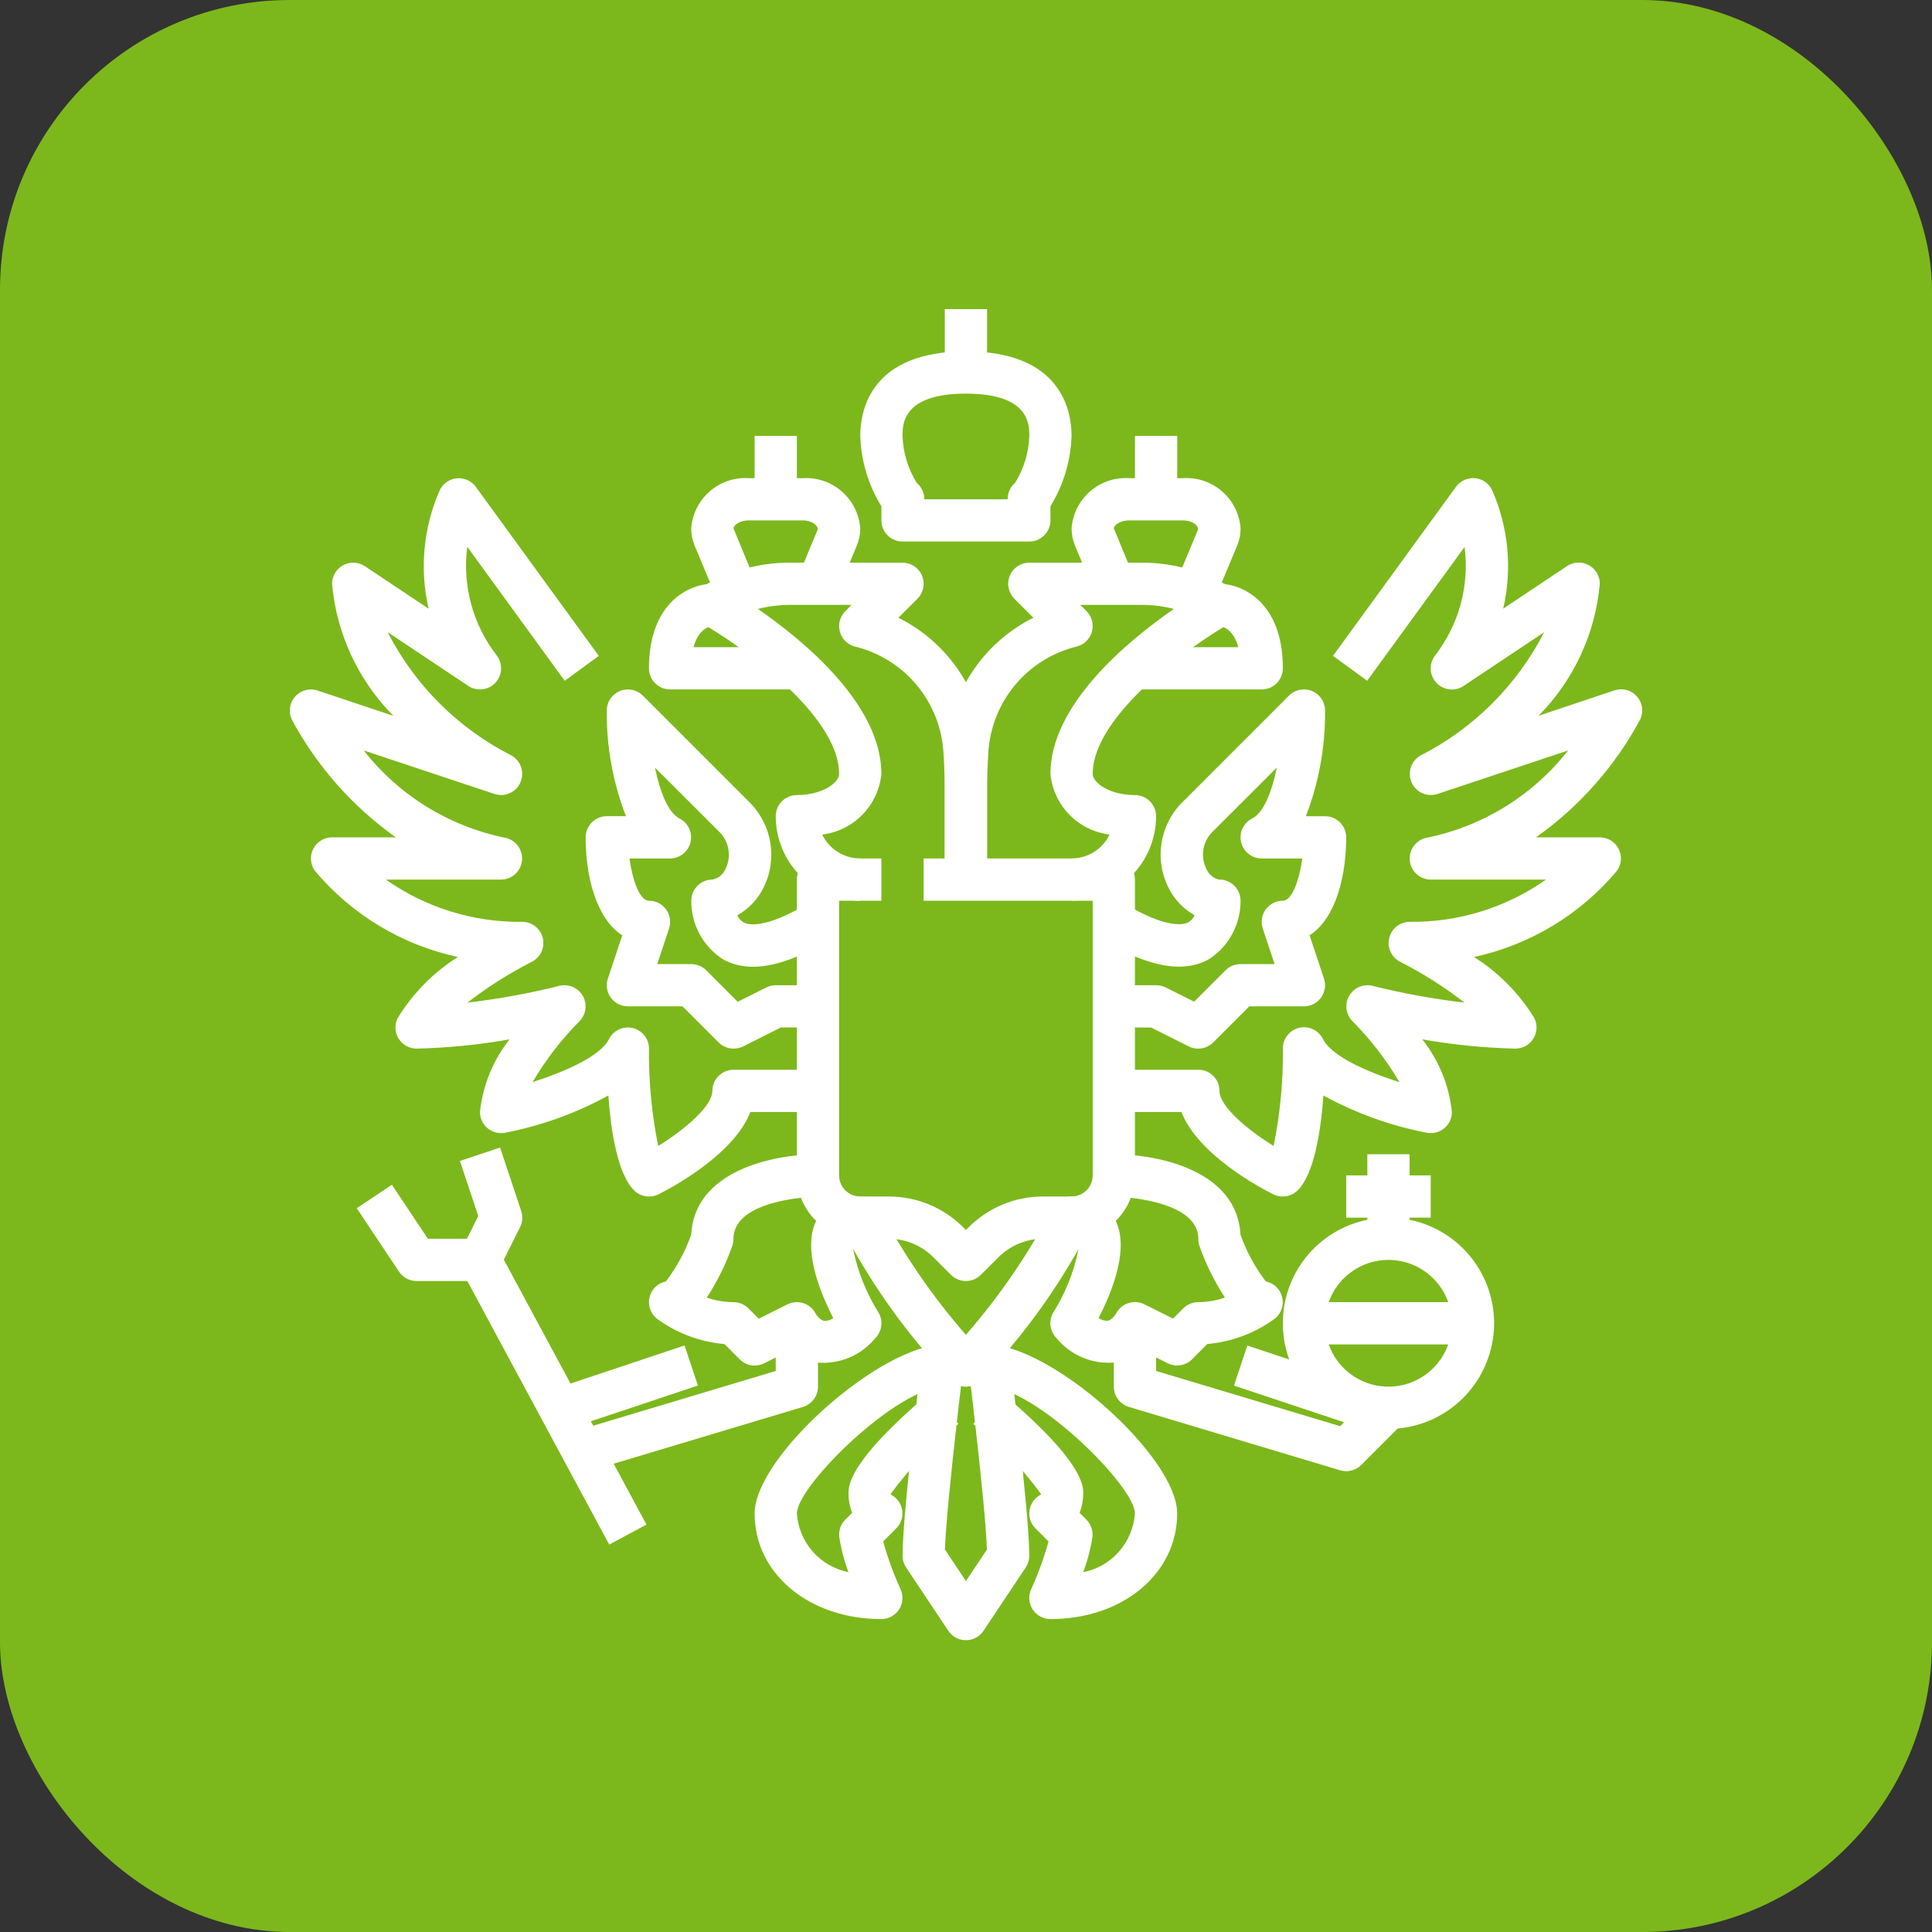 <?xml version="1.0" encoding="UTF-8"?> <svg xmlns="http://www.w3.org/2000/svg" width="100" height="100" viewBox="0 0 100 100" fill="none"><rect x="0" y="0" width="100" height="100" fill="#333333" stroke="none"/><rect width="100" height="100" rx="15" fill="#7CB81B"></rect><path d="M49.995 66.306C49.705 66.306 49.427 66.19 49.222 65.985L48.316 65.08C48.012 64.774 47.651 64.532 47.252 64.367C46.854 64.202 46.427 64.117 45.996 64.118H44.527C43.657 64.118 42.822 63.773 42.207 63.158C41.592 62.542 41.246 61.708 41.246 60.838V45.527C41.246 45.237 41.361 44.959 41.566 44.754C41.772 44.549 42.05 44.434 42.34 44.434H45.62V46.621H43.433V60.838C43.433 61.128 43.548 61.406 43.754 61.611C43.959 61.816 44.237 61.931 44.527 61.931H45.996C46.714 61.929 47.426 62.07 48.09 62.345C48.753 62.62 49.356 63.024 49.863 63.533L49.995 63.666L50.127 63.533C50.634 63.024 51.237 62.62 51.9 62.345C52.564 62.07 53.276 61.929 53.994 61.931H55.463C55.753 61.931 56.031 61.816 56.236 61.611C56.441 61.406 56.557 61.128 56.557 60.838V46.621H47.808V44.434H57.65C57.94 44.434 58.218 44.549 58.423 44.754C58.629 44.959 58.744 45.237 58.744 45.527V60.838C58.744 61.708 58.398 62.542 57.783 63.158C57.168 63.773 56.333 64.118 55.463 64.118H53.994C53.563 64.117 53.136 64.202 52.738 64.367C52.339 64.532 51.978 64.774 51.674 65.08L50.768 65.985C50.563 66.19 50.285 66.306 49.995 66.306Z" fill="white"></path><path d="M53.276 28.029H46.715C46.425 28.029 46.146 27.914 45.941 27.709C45.736 27.504 45.621 27.226 45.621 26.936V26.205C44.945 25.107 44.568 23.851 44.527 22.561C44.527 21.249 45.06 18.187 49.995 18.187C54.931 18.187 55.463 21.249 55.463 22.561C55.422 23.851 55.045 25.107 54.37 26.205V26.936C54.37 27.226 54.255 27.504 54.05 27.709C53.844 27.914 53.566 28.029 53.276 28.029ZM47.846 25.842H52.158C52.154 25.683 52.185 25.524 52.251 25.379C52.316 25.233 52.413 25.104 52.535 25.001C52.993 24.268 53.248 23.426 53.276 22.561C53.276 21.963 53.276 20.374 49.995 20.374C46.715 20.374 46.715 21.963 46.715 22.561C46.742 23.426 46.998 24.268 47.456 25.001C47.578 25.105 47.676 25.233 47.744 25.379C47.811 25.524 47.846 25.682 47.846 25.842Z" fill="white"></path><path d="M51.09 16H48.902V19.281H51.09V16Z" fill="white"></path><path d="M55.464 46.621V44.434C55.875 44.433 56.278 44.317 56.626 44.098C56.975 43.879 57.254 43.566 57.432 43.196C56.641 43.1 55.906 42.736 55.349 42.166C54.793 41.596 54.447 40.852 54.37 40.059C54.37 36.496 58.314 33.212 60.759 31.518C60.225 31.38 59.677 31.31 59.125 31.31H55.917L56.237 31.631C56.374 31.768 56.472 31.938 56.521 32.125C56.57 32.313 56.569 32.509 56.517 32.696C56.466 32.882 56.365 33.052 56.227 33.187C56.088 33.322 55.916 33.418 55.729 33.465C54.483 33.77 53.368 34.465 52.546 35.449C51.724 36.432 51.237 37.653 51.157 38.933C51.114 39.603 51.09 40.341 51.09 41.153V45.527H48.902V41.153C48.902 40.337 48.926 39.544 48.973 38.798C49.061 37.365 49.525 35.98 50.317 34.782C51.109 33.584 52.203 32.616 53.488 31.974L52.504 30.99C52.351 30.837 52.247 30.642 52.204 30.43C52.162 30.218 52.184 29.998 52.267 29.798C52.349 29.598 52.489 29.428 52.669 29.307C52.849 29.187 53.06 29.123 53.277 29.123H59.125C60.483 29.125 61.822 29.441 63.037 30.047L63.607 30.331C63.784 30.42 63.934 30.555 64.041 30.722C64.147 30.889 64.206 31.081 64.212 31.279C64.218 31.477 64.169 31.673 64.073 31.846C63.975 32.018 63.834 32.161 63.662 32.26C61.685 33.388 56.558 36.997 56.558 40.059C56.558 40.505 57.41 41.153 58.745 41.153C59.035 41.153 59.313 41.268 59.518 41.473C59.723 41.678 59.838 41.956 59.838 42.246C59.838 43.407 59.377 44.519 58.557 45.34C57.737 46.16 56.624 46.621 55.464 46.621Z" fill="white"></path><path d="M65.308 35.685H58.746V33.498H64.093C63.831 32.513 63.234 32.413 63.09 32.404L63.12 30.217C64.256 30.217 66.401 31.131 66.401 34.591C66.401 34.881 66.286 35.159 66.081 35.364C65.876 35.57 65.598 35.685 65.308 35.685Z" fill="white"></path><path d="M63.036 30.638L61.017 29.796L62.014 27.403C62.026 27.203 61.728 26.936 61.238 26.936H58.441C57.951 26.936 57.652 27.203 57.652 27.349L58.661 29.796L56.643 30.638L55.645 28.249C55.526 27.963 55.465 27.657 55.465 27.349C55.519 26.611 55.861 25.924 56.419 25.437C56.976 24.951 57.702 24.703 58.441 24.749H61.238C61.976 24.703 62.703 24.951 63.26 25.437C63.817 25.924 64.16 26.611 64.214 27.349C64.213 27.655 64.153 27.958 64.035 28.241L63.036 30.638Z" fill="white"></path><path d="M60.933 22.561H58.746V25.842H60.933V22.561Z" fill="white"></path><path d="M62.024 54.276C61.854 54.278 61.687 54.241 61.535 54.167L59.578 53.183H57.649V50.995H59.836C60.006 50.994 60.173 51.031 60.325 51.105L61.808 51.846L63.438 50.217C63.644 50.014 63.922 49.901 64.211 49.902H65.974L65.361 48.06C65.306 47.896 65.292 47.721 65.318 47.55C65.344 47.379 65.41 47.216 65.511 47.075C65.613 46.935 65.746 46.82 65.9 46.741C66.054 46.662 66.225 46.621 66.398 46.621C66.887 46.621 67.253 45.527 67.41 44.434H65.304C65.058 44.434 64.818 44.351 64.625 44.198C64.432 44.045 64.296 43.831 64.239 43.591C64.182 43.351 64.209 43.099 64.313 42.876C64.418 42.653 64.595 42.471 64.816 42.361C65.413 42.063 65.834 40.97 66.091 39.726L62.801 43.012C62.526 43.266 62.344 43.605 62.286 43.976C62.228 44.346 62.296 44.724 62.481 45.051C62.543 45.174 62.633 45.281 62.743 45.363C62.854 45.446 62.982 45.502 63.117 45.527C63.407 45.527 63.685 45.643 63.891 45.848C64.096 46.053 64.211 46.331 64.211 46.621C64.215 47.218 64.069 47.807 63.787 48.333C63.506 48.859 63.097 49.307 62.598 49.635C61.257 50.394 59.455 50.072 57.086 48.651L58.212 46.776C60.463 48.127 61.314 47.848 61.52 47.731C61.658 47.646 61.767 47.522 61.834 47.374C61.36 47.105 60.957 46.725 60.661 46.267C60.193 45.521 59.996 44.636 60.104 43.762C60.212 42.888 60.619 42.077 61.255 41.468L66.723 36C66.876 35.848 67.071 35.745 67.283 35.704C67.495 35.663 67.714 35.685 67.913 35.769C68.113 35.852 68.283 35.992 68.402 36.172C68.522 36.352 68.585 36.563 68.585 36.779C68.603 38.648 68.266 40.503 67.592 42.247H68.585C68.875 42.247 69.153 42.362 69.359 42.567C69.564 42.772 69.679 43.05 69.679 43.34C69.679 45.309 69.157 47.525 67.784 48.412L68.528 50.65C68.583 50.814 68.598 50.989 68.572 51.16C68.546 51.332 68.479 51.494 68.378 51.635C68.277 51.775 68.144 51.89 67.99 51.969C67.835 52.048 67.665 52.089 67.492 52.089H64.663L62.797 53.956C62.592 54.161 62.314 54.276 62.024 54.276Z" fill="white"></path><path d="M66.401 61.931C66.232 61.933 66.065 61.896 65.912 61.822C65.195 61.462 62.013 59.769 61.15 57.557H57.652V55.37H62.027C62.317 55.37 62.595 55.485 62.8 55.69C63.005 55.895 63.12 56.173 63.12 56.463C63.12 57.255 64.542 58.462 65.923 59.315C66.26 57.657 66.421 55.968 66.401 54.276C66.398 54.028 66.48 53.785 66.634 53.59C66.787 53.394 67.002 53.256 67.244 53.199C67.486 53.142 67.74 53.169 67.965 53.276C68.189 53.383 68.371 53.563 68.479 53.787C68.908 54.646 70.698 55.467 72.432 56.008C71.759 54.862 70.945 53.805 70.008 52.862C69.839 52.693 69.73 52.473 69.698 52.236C69.666 51.999 69.712 51.759 69.83 51.551C69.948 51.343 70.13 51.179 70.35 51.085C70.569 50.99 70.814 50.97 71.046 51.028C72.612 51.418 74.201 51.708 75.804 51.896C74.766 51.089 73.652 50.383 72.479 49.787C72.259 49.677 72.082 49.496 71.978 49.273C71.873 49.051 71.846 48.799 71.902 48.56C71.958 48.32 72.093 48.106 72.286 47.953C72.478 47.799 72.717 47.715 72.963 47.714C75.487 47.745 77.957 46.98 80.022 45.527H74.056C73.782 45.526 73.519 45.423 73.317 45.237C73.116 45.051 72.992 44.797 72.969 44.524C72.947 44.251 73.028 43.979 73.196 43.763C73.364 43.546 73.607 43.401 73.877 43.355C76.764 42.763 79.347 41.164 81.165 38.844L74.405 41.096C74.148 41.18 73.869 41.166 73.622 41.057C73.375 40.947 73.177 40.75 73.066 40.503C72.956 40.256 72.941 39.977 73.024 39.72C73.107 39.463 73.283 39.245 73.517 39.11C76.272 37.709 78.515 35.474 79.925 32.724L75.76 35.501C75.546 35.647 75.286 35.711 75.029 35.683C74.771 35.655 74.531 35.537 74.353 35.349C74.174 35.16 74.069 34.915 74.054 34.656C74.04 34.397 74.118 34.142 74.275 33.935C74.889 33.145 75.34 32.241 75.603 31.276C75.865 30.311 75.935 29.303 75.806 28.311L70.765 35.234L68.996 33.948L75.359 25.199C75.47 25.048 75.618 24.928 75.788 24.849C75.959 24.77 76.146 24.736 76.333 24.749C76.521 24.764 76.701 24.828 76.857 24.933C77.013 25.038 77.138 25.182 77.222 25.35C78.079 27.283 78.284 29.443 77.806 31.503L81.105 29.304C81.27 29.194 81.461 29.13 81.659 29.121C81.858 29.111 82.054 29.156 82.229 29.25C82.404 29.344 82.55 29.483 82.651 29.653C82.753 29.824 82.806 30.018 82.805 30.217C82.577 32.794 81.455 35.211 79.634 37.048L83.558 35.736C83.763 35.667 83.985 35.66 84.195 35.717C84.405 35.774 84.593 35.892 84.735 36.056C84.877 36.221 84.967 36.423 84.993 36.639C85.02 36.855 84.981 37.074 84.883 37.267C83.58 39.677 81.74 41.755 79.506 43.34H82.805C83.008 43.34 83.207 43.397 83.38 43.503C83.553 43.61 83.693 43.763 83.783 43.944C83.874 44.126 83.913 44.33 83.894 44.532C83.876 44.734 83.802 44.927 83.68 45.09C81.778 47.348 79.181 48.911 76.295 49.534C77.563 50.335 78.63 51.416 79.415 52.694C79.499 52.861 79.538 53.047 79.529 53.233C79.521 53.42 79.464 53.601 79.365 53.76C79.267 53.919 79.129 54.05 78.965 54.14C78.802 54.23 78.618 54.277 78.431 54.276C76.817 54.239 75.209 54.078 73.619 53.797C74.475 54.88 75.006 56.184 75.15 57.557C75.15 57.719 75.114 57.879 75.044 58.026C74.975 58.172 74.874 58.301 74.748 58.404C74.623 58.507 74.476 58.58 74.318 58.619C74.161 58.658 73.997 58.661 73.838 58.629C71.969 58.267 70.169 57.617 68.5 56.703C68.364 58.587 68.017 60.763 67.17 61.611C66.966 61.815 66.69 61.93 66.401 61.931Z" fill="white"></path><path d="M71.867 73.961C70.785 73.961 69.728 73.64 68.829 73.039C67.929 72.439 67.228 71.585 66.815 70.585C66.401 69.586 66.293 68.487 66.504 67.426C66.715 66.365 67.235 65.391 68 64.626C68.765 63.862 69.739 63.341 70.8 63.13C71.86 62.919 72.96 63.027 73.959 63.441C74.958 63.855 75.812 64.556 76.413 65.455C77.014 66.354 77.335 67.412 77.335 68.493C77.333 69.943 76.756 71.332 75.731 72.358C74.706 73.383 73.316 73.959 71.867 73.961ZM71.867 65.212C71.218 65.212 70.583 65.404 70.044 65.765C69.504 66.126 69.084 66.638 68.835 67.237C68.587 67.837 68.522 68.497 68.649 69.133C68.775 69.769 69.088 70.354 69.547 70.813C70.005 71.272 70.59 71.584 71.226 71.711C71.863 71.837 72.522 71.772 73.122 71.524C73.722 71.276 74.234 70.855 74.594 70.316C74.955 69.776 75.147 69.142 75.147 68.493C75.147 67.623 74.802 66.788 74.186 66.173C73.571 65.558 72.737 65.212 71.867 65.212Z" fill="white"></path><path d="M72.961 59.744H70.773V64.119H72.961V59.744Z" fill="white"></path><path d="M74.054 60.838H69.68V63.025H74.054V60.838Z" fill="white"></path><path d="M76.241 67.399H67.492V69.587H76.241V67.399Z" fill="white"></path><path d="M69.682 76.148C69.576 76.148 69.47 76.133 69.368 76.103L58.432 72.822C58.207 72.754 58.009 72.616 57.869 72.427C57.728 72.238 57.652 72.009 57.652 71.774V68.493H59.84V70.96L69.37 73.819L71.096 72.094L72.642 73.641L70.455 75.828C70.25 76.033 69.972 76.148 69.682 76.148Z" fill="white"></path><path d="M44.526 46.621C43.366 46.621 42.254 46.16 41.433 45.34C40.613 44.519 40.152 43.407 40.152 42.246C40.152 41.956 40.267 41.678 40.472 41.473C40.677 41.268 40.955 41.153 41.245 41.153C42.581 41.153 43.433 40.505 43.433 40.059C43.433 36.99 38.305 33.388 36.324 32.26C36.152 32.161 36.01 32.018 35.913 31.846C35.816 31.673 35.768 31.477 35.774 31.279C35.779 31.081 35.839 30.889 35.945 30.722C36.052 30.555 36.202 30.42 36.379 30.331L36.95 30.047C38.166 29.44 39.506 29.124 40.865 29.123H46.714C46.93 29.123 47.141 29.187 47.321 29.307C47.501 29.428 47.641 29.598 47.724 29.798C47.806 29.998 47.828 30.218 47.786 30.43C47.744 30.642 47.64 30.837 47.487 30.99L46.502 31.974C47.787 32.616 48.881 33.584 49.673 34.782C50.465 35.98 50.929 37.366 51.017 38.799C51.064 39.544 51.088 40.337 51.088 41.153V45.527H48.901V41.153C48.901 40.341 48.877 39.603 48.833 38.937C48.753 37.657 48.267 36.437 47.444 35.453C46.622 34.469 45.507 33.774 44.262 33.469C44.074 33.422 43.902 33.326 43.763 33.191C43.625 33.056 43.525 32.887 43.473 32.7C43.421 32.514 43.42 32.317 43.469 32.13C43.518 31.943 43.616 31.772 43.753 31.635L44.074 31.31H40.865C40.314 31.31 39.765 31.38 39.231 31.518C41.676 33.212 45.62 36.496 45.62 40.059C45.543 40.852 45.198 41.596 44.641 42.166C44.084 42.736 43.349 43.1 42.558 43.196C42.736 43.566 43.016 43.879 43.364 44.098C43.712 44.317 44.115 44.433 44.526 44.434V46.621Z" fill="white"></path><path d="M41.245 35.685H34.683C34.393 35.685 34.115 35.57 33.91 35.364C33.705 35.159 33.59 34.881 33.59 34.591C33.59 31.131 35.736 30.217 36.871 30.217L36.901 32.404C36.757 32.414 36.16 32.513 35.898 33.498H41.245V35.685Z" fill="white"></path><path d="M43.348 30.638L41.33 29.796L42.327 27.403C42.339 27.203 42.04 26.936 41.55 26.936H38.753C38.263 26.936 37.965 27.203 37.965 27.349L38.974 29.796L36.955 30.638L35.958 28.249C35.839 27.963 35.777 27.657 35.777 27.349C35.831 26.611 36.174 25.924 36.731 25.437C37.288 24.951 38.015 24.703 38.753 24.749H41.55C42.289 24.703 43.015 24.951 43.572 25.437C44.13 25.924 44.472 26.611 44.526 27.349C44.526 27.655 44.465 27.958 44.348 28.241L43.348 30.638Z" fill="white"></path><path d="M41.246 22.561H39.059V25.842H41.246V22.561Z" fill="white"></path><path d="M37.968 54.276C37.678 54.276 37.4 54.161 37.195 53.956L35.328 52.089H32.5C32.327 52.089 32.156 52.047 32.002 51.968C31.848 51.889 31.714 51.775 31.613 51.635C31.512 51.494 31.446 51.331 31.419 51.16C31.393 50.989 31.408 50.814 31.463 50.65L32.208 48.412C30.834 47.525 30.312 45.309 30.312 43.34C30.312 43.05 30.428 42.772 30.633 42.567C30.838 42.362 31.116 42.246 31.406 42.246H32.399C31.725 40.503 31.388 38.648 31.406 36.778C31.406 36.562 31.47 36.351 31.59 36.171C31.711 35.991 31.881 35.851 32.081 35.768C32.281 35.685 32.501 35.664 32.713 35.706C32.925 35.748 33.12 35.852 33.273 36.005L38.741 41.473C39.377 42.083 39.784 42.893 39.892 43.767C40.001 44.641 39.804 45.526 39.336 46.272C39.038 46.73 38.636 47.109 38.162 47.38C38.231 47.529 38.341 47.654 38.481 47.74C38.69 47.856 39.542 48.127 41.783 46.782L42.91 48.656C40.541 50.078 38.74 50.398 37.398 49.64C36.898 49.312 36.487 48.864 36.205 48.337C35.922 47.809 35.776 47.219 35.781 46.621C35.781 46.331 35.896 46.053 36.101 45.848C36.306 45.642 36.584 45.527 36.874 45.527C37.01 45.502 37.138 45.447 37.249 45.364C37.359 45.282 37.45 45.175 37.513 45.053C37.696 44.726 37.764 44.348 37.705 43.978C37.647 43.608 37.465 43.269 37.19 43.015L33.901 39.731C34.158 40.976 34.579 42.068 35.176 42.367C35.394 42.478 35.568 42.66 35.67 42.882C35.773 43.104 35.798 43.354 35.742 43.592C35.685 43.83 35.551 44.042 35.359 44.195C35.168 44.347 34.931 44.431 34.687 44.434H32.582C32.736 45.539 33.099 46.621 33.593 46.621C33.767 46.621 33.937 46.662 34.091 46.741C34.245 46.82 34.379 46.935 34.48 47.075C34.581 47.216 34.648 47.378 34.674 47.55C34.7 47.721 34.685 47.896 34.63 48.06L34.018 49.902H35.781C36.071 49.902 36.349 50.017 36.554 50.222L38.183 51.852L39.666 51.11C39.818 51.035 39.985 50.995 40.155 50.995H42.342V53.182H40.413L38.457 54.167C38.304 54.24 38.137 54.278 37.968 54.276Z" fill="white"></path><path d="M33.591 61.931C33.301 61.931 33.023 61.816 32.818 61.611C31.971 60.764 31.624 58.587 31.488 56.703C29.821 57.617 28.022 58.267 26.155 58.629C25.996 58.661 25.832 58.658 25.674 58.619C25.517 58.58 25.37 58.507 25.244 58.404C25.119 58.302 25.018 58.172 24.948 58.026C24.879 57.88 24.843 57.719 24.843 57.557C24.987 56.184 25.518 54.88 26.374 53.797C24.784 54.079 23.175 54.239 21.562 54.276C21.375 54.276 21.192 54.229 21.029 54.138C20.866 54.047 20.729 53.916 20.631 53.758C20.533 53.599 20.477 53.418 20.469 53.232C20.46 53.046 20.5 52.861 20.583 52.694C21.366 51.417 22.432 50.336 23.698 49.534C20.812 48.911 18.214 47.348 16.312 45.09C16.191 44.928 16.116 44.734 16.098 44.532C16.08 44.33 16.118 44.126 16.209 43.945C16.3 43.763 16.44 43.61 16.612 43.504C16.785 43.397 16.984 43.34 17.187 43.34H20.487C18.254 41.755 16.416 39.677 15.115 37.267C15.018 37.074 14.982 36.856 15.009 36.642C15.036 36.427 15.126 36.226 15.268 36.062C15.409 35.899 15.596 35.782 15.805 35.725C16.013 35.667 16.234 35.673 16.439 35.742L20.363 37.054C18.539 35.215 17.416 32.797 17.187 30.217C17.187 30.019 17.241 29.825 17.343 29.655C17.445 29.485 17.59 29.346 17.765 29.253C17.94 29.159 18.136 29.115 18.334 29.125C18.532 29.134 18.723 29.197 18.888 29.307L22.186 31.506C21.708 29.446 21.913 27.287 22.77 25.354C22.854 25.186 22.98 25.044 23.135 24.939C23.291 24.834 23.47 24.771 23.657 24.756C23.843 24.74 24.03 24.773 24.201 24.851C24.371 24.928 24.519 25.048 24.629 25.2L30.993 33.948L29.229 35.237L24.186 28.303C24.056 29.297 24.124 30.306 24.387 31.273C24.65 32.24 25.102 33.145 25.718 33.935C25.872 34.142 25.949 34.396 25.935 34.654C25.92 34.912 25.815 35.156 25.637 35.343C25.46 35.531 25.222 35.65 24.965 35.678C24.709 35.707 24.45 35.645 24.236 35.501L20.064 32.72C21.476 35.474 23.723 37.711 26.483 39.11C26.717 39.245 26.893 39.463 26.976 39.72C27.059 39.977 27.044 40.257 26.934 40.503C26.824 40.75 26.626 40.947 26.378 41.057C26.131 41.166 25.852 41.18 25.595 41.096L18.828 38.844C20.645 41.164 23.226 42.762 26.112 43.355C26.382 43.401 26.625 43.546 26.793 43.762C26.961 43.978 27.042 44.249 27.02 44.522C26.998 44.795 26.874 45.05 26.674 45.236C26.473 45.422 26.21 45.526 25.936 45.527H19.971C22.035 46.98 24.505 47.745 27.03 47.715C27.276 47.714 27.516 47.797 27.709 47.95C27.902 48.103 28.039 48.317 28.095 48.557C28.152 48.797 28.126 49.049 28.021 49.273C27.916 49.496 27.739 49.677 27.519 49.787C26.347 50.383 25.234 51.089 24.196 51.895C25.799 51.708 27.387 51.419 28.952 51.028C29.184 50.971 29.429 50.99 29.648 51.085C29.868 51.179 30.05 51.343 30.168 51.551C30.286 51.759 30.332 52 30.3 52.237C30.268 52.473 30.159 52.693 29.99 52.862C29.054 53.805 28.24 54.861 27.567 56.006C29.301 55.46 31.093 54.643 31.519 53.788C31.629 53.567 31.81 53.39 32.034 53.285C32.257 53.18 32.509 53.154 32.749 53.211C32.989 53.267 33.203 53.404 33.356 53.597C33.508 53.79 33.592 54.03 33.591 54.276C33.572 55.968 33.732 57.657 34.069 59.316C35.45 58.462 36.872 57.255 36.872 56.464C36.872 56.173 36.987 55.895 37.193 55.69C37.398 55.485 37.676 55.37 37.966 55.37H42.34V57.557H38.841C37.978 59.764 34.794 61.457 34.078 61.822C33.926 61.896 33.76 61.933 33.591 61.931Z" fill="white"></path><path d="M49.994 71.774C49.704 71.774 49.426 71.659 49.221 71.453C47.249 69.404 45.547 67.112 44.154 64.633C44.388 65.802 44.833 66.92 45.467 67.931C45.592 68.14 45.644 68.385 45.614 68.627C45.584 68.869 45.475 69.094 45.303 69.266C44.943 69.704 44.482 70.048 43.96 70.268C43.438 70.487 42.87 70.576 42.305 70.526C41.8 70.441 41.331 70.21 40.956 69.862L39.55 70.565C39.345 70.668 39.112 70.703 38.886 70.666C38.66 70.629 38.45 70.522 38.288 70.36L37.496 69.568C36.234 69.46 35.025 69.006 34.003 68.256C33.84 68.126 33.718 67.953 33.65 67.756C33.582 67.559 33.571 67.347 33.62 67.145C33.668 66.942 33.774 66.758 33.923 66.613C34.073 66.468 34.261 66.369 34.465 66.328C35.027 65.593 35.47 64.774 35.777 63.902C35.946 60.627 39.947 59.746 42.339 59.746V61.934C42.295 61.934 37.965 62.006 37.965 64.121C37.965 64.252 37.941 64.382 37.896 64.506C37.566 65.442 37.126 66.335 36.583 67.165C37.028 67.318 37.494 67.397 37.965 67.399C38.255 67.399 38.533 67.515 38.738 67.72L39.273 68.256L40.756 67.514C40.885 67.45 41.025 67.412 41.168 67.401C41.312 67.391 41.456 67.409 41.592 67.455C41.728 67.501 41.854 67.573 41.963 67.667C42.071 67.761 42.16 67.876 42.224 68.004C42.255 68.06 42.443 68.332 42.661 68.368C42.83 68.375 42.995 68.325 43.131 68.225C42.426 66.861 41.481 64.534 42.305 63.08C42.532 62.701 42.86 62.393 43.252 62.19C43.645 61.987 44.086 61.897 44.526 61.931C44.729 61.931 44.929 61.988 45.102 62.095C45.274 62.201 45.414 62.354 45.505 62.536C46.74 64.889 48.247 67.089 49.994 69.091C51.739 67.089 53.244 64.889 54.478 62.536C54.569 62.353 54.71 62.2 54.884 62.093C55.058 61.986 55.258 61.93 55.462 61.931C55.903 61.897 56.345 61.986 56.738 62.189C57.132 62.391 57.46 62.7 57.688 63.08C58.511 64.533 57.567 66.859 56.862 68.22C56.999 68.32 57.167 68.37 57.337 68.363C57.548 68.329 57.746 68.035 57.764 68C57.828 67.871 57.917 67.757 58.026 67.662C58.134 67.568 58.26 67.496 58.397 67.451C58.533 67.405 58.677 67.387 58.82 67.397C58.963 67.407 59.103 67.446 59.232 67.51L60.715 68.251L61.251 67.715C61.456 67.512 61.734 67.398 62.024 67.399C62.493 67.396 62.958 67.316 63.402 67.163C62.859 66.332 62.419 65.439 62.089 64.504C62.045 64.38 62.023 64.25 62.024 64.119C62.024 62.025 57.693 61.931 57.649 61.931V59.744C60.035 59.744 64.036 60.627 64.206 63.9C64.514 64.772 64.957 65.591 65.518 66.327C65.722 66.368 65.91 66.466 66.06 66.61C66.21 66.754 66.316 66.938 66.365 67.14C66.414 67.343 66.405 67.555 66.338 67.752C66.27 67.949 66.148 68.122 65.986 68.252C64.964 69.002 63.756 69.457 62.493 69.565L61.701 70.356C61.539 70.519 61.33 70.626 61.103 70.663C60.877 70.7 60.645 70.665 60.439 70.562L59.034 69.859C58.658 70.206 58.189 70.437 57.684 70.523C57.12 70.573 56.552 70.484 56.029 70.265C55.507 70.045 55.046 69.701 54.687 69.263C54.515 69.09 54.405 68.865 54.375 68.623C54.345 68.382 54.397 68.137 54.523 67.928C55.153 66.922 55.593 65.81 55.824 64.647C54.433 67.121 52.733 69.408 50.765 71.453C50.561 71.658 50.283 71.773 49.994 71.774Z" fill="white"></path><path d="M64.562 69.645L63.871 71.719L70.429 73.905L71.12 71.831L64.562 69.645Z" fill="white"></path><path d="M30.624 76.103L29.996 74.007L40.152 70.96V68.493H42.34V71.774C42.34 72.009 42.264 72.238 42.123 72.427C41.983 72.616 41.785 72.754 41.56 72.822L30.624 76.103Z" fill="white"></path><path d="M35.432 69.642L28.871 71.831L29.563 73.905L36.124 71.715L35.432 69.642Z" fill="white"></path><path d="M25.805 64.695L23.879 65.731L31.534 79.948L33.46 78.912L25.805 64.695Z" fill="white"></path><path d="M24.843 66.306H21.562C21.382 66.306 21.205 66.261 21.046 66.176C20.887 66.091 20.752 65.969 20.652 65.819L18.465 62.538L20.285 61.324L22.147 64.118H24.167L24.755 62.941L23.806 60.09L25.884 59.398L26.977 62.679C27.07 62.954 27.049 63.254 26.919 63.514L25.826 65.701C25.735 65.883 25.594 66.037 25.421 66.144C25.247 66.25 25.047 66.307 24.843 66.306Z" fill="white"></path><path d="M49.996 84.897C49.816 84.897 49.638 84.853 49.48 84.768C49.321 84.683 49.186 84.56 49.086 84.411L46.899 81.13C46.779 80.95 46.715 80.739 46.715 80.523C46.715 78.293 47.772 69.805 47.817 69.451L49.987 69.722C49.976 69.805 48.997 77.67 48.909 80.201L49.996 81.835L51.083 80.205C50.994 77.672 50.015 69.809 50.004 69.726L52.174 69.454C52.219 69.811 53.276 78.293 53.276 80.523C53.276 80.739 53.212 80.95 53.093 81.13L50.906 84.411C50.806 84.56 50.67 84.683 50.512 84.768C50.353 84.853 50.176 84.897 49.996 84.897Z" fill="white"></path><path d="M54.368 83.804C54.186 83.804 54.007 83.758 53.847 83.671C53.687 83.585 53.551 83.459 53.451 83.306C53.352 83.153 53.292 82.978 53.278 82.797C53.264 82.615 53.295 82.433 53.369 82.266C53.737 81.465 54.038 80.635 54.271 79.785L53.595 79.109C53.473 78.987 53.382 78.837 53.328 78.672C53.275 78.507 53.262 78.332 53.29 78.162C53.317 77.991 53.385 77.829 53.487 77.69C53.59 77.55 53.724 77.437 53.878 77.359C53.878 77.348 53.878 77.335 53.878 77.322C52.884 75.961 51.706 74.744 50.379 73.705L51.79 72.032C54.628 74.427 56.067 76.18 56.067 77.243C56.073 77.606 56.01 77.966 55.88 78.305L56.232 78.657C56.348 78.773 56.436 78.914 56.49 79.068C56.545 79.223 56.564 79.388 56.546 79.551C56.449 80.174 56.289 80.786 56.07 81.377C56.788 81.234 57.438 80.859 57.921 80.309C58.404 79.759 58.693 79.066 58.743 78.336C58.743 76.914 53.542 71.774 51.088 71.774V69.587C54.399 69.587 60.93 75.393 60.93 78.336C60.93 81.454 58.11 83.804 54.368 83.804Z" fill="white"></path><path d="M45.62 83.804C41.879 83.804 39.059 81.454 39.059 78.336C39.059 75.393 45.59 69.587 48.901 69.587V71.774C46.447 71.774 41.246 76.914 41.246 78.336C41.296 79.065 41.584 79.758 42.066 80.307C42.549 80.857 43.198 81.232 43.915 81.376C43.696 80.785 43.536 80.173 43.44 79.55C43.422 79.387 43.441 79.222 43.495 79.067C43.549 78.912 43.638 78.772 43.753 78.656L44.106 78.304C43.976 77.965 43.912 77.605 43.919 77.242C43.919 76.179 45.358 74.426 48.196 72.031L49.606 73.704C48.279 74.743 47.102 75.96 46.107 77.321C46.107 77.334 46.107 77.347 46.107 77.358C46.261 77.436 46.395 77.549 46.498 77.689C46.6 77.828 46.668 77.99 46.696 78.161C46.723 78.331 46.71 78.506 46.657 78.671C46.604 78.836 46.512 78.985 46.39 79.108L45.714 79.784C45.947 80.634 46.248 81.464 46.617 82.265C46.691 82.431 46.722 82.614 46.708 82.795C46.694 82.977 46.635 83.152 46.536 83.305C46.437 83.457 46.301 83.583 46.141 83.67C45.981 83.757 45.802 83.803 45.62 83.804Z" fill="white"></path></svg> 